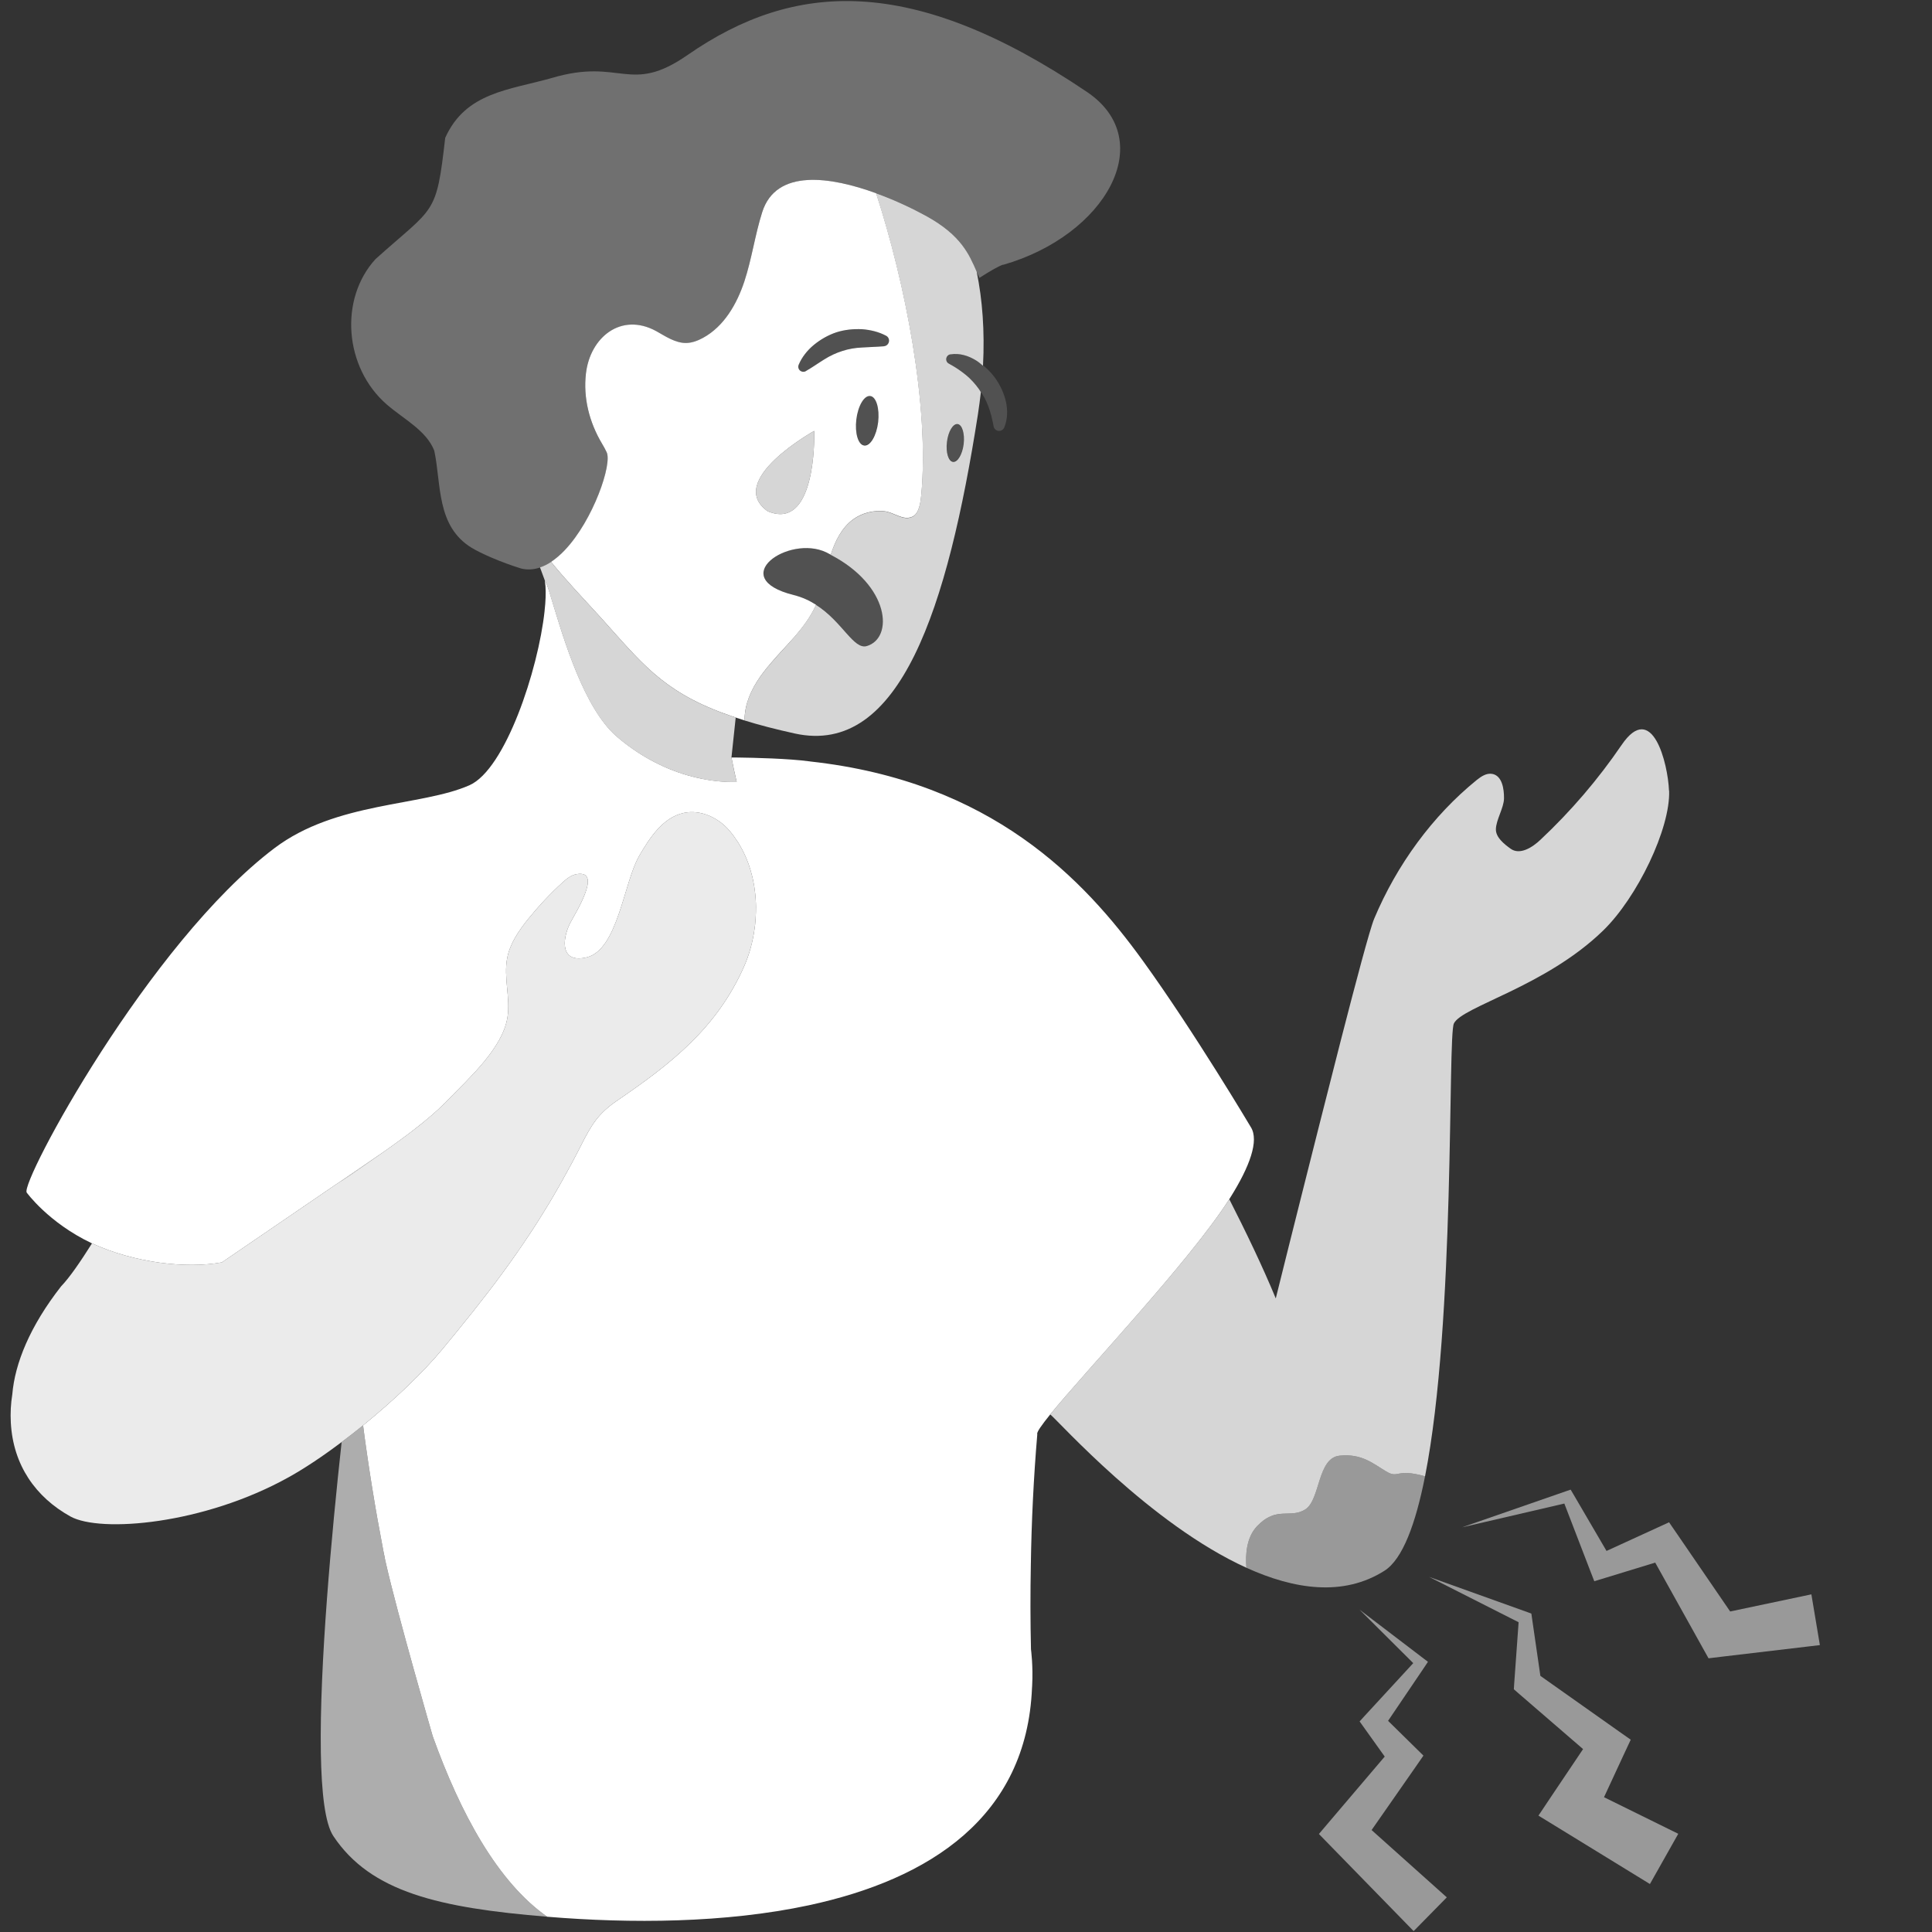<svg viewBox="0 0 300 300" xmlns="http://www.w3.org/2000/svg"><rect x="0" y="0" width="300" height="300" fill="#333333" stroke="none"/><g fill="#fff"><path d="m 117.39 140.8 c 0 .24 0 .48 -.01 .71 .01 .05 .01 .08 0 .13 -.02 .66 -.06 1.31 -.13 1.96 -.03 .2 -.05 .38 -.08 .57 .01 .01 .01 .02 0 .03 -.28 2.11 -.86 4.15 -1.68 5.98 -4.23 9.49 -11.3 15.01 -19.6 20.68 -3.02 2.06 -4.02 3.75 -5.69 7.04 -.19 .37 -.37 .74 -.56 1.1 -.61 1.17 -1.21 2.3 -1.83 3.4 -.19 .36 -.39 .72 -.59 1.07 -.2 .36 -.4 .71 -.6 1.06 -.45 .78 -.89 1.55 -1.35 2.31 -.36 .59 -.71 1.16 -1.07 1.74 -1.01 1.64 -2.05 3.23 -3.12 4.79 -.31 .47 -.64 .93 -.96 1.39 -2.77 3.97 -5.77 7.83 -9.18 12.01 -.71 .88 -1.43 1.76 -2.19 2.67 -3.07 3.71 -7.62 8.03 -12.37 11.89 -1.11 .89 -2.22 1.76 -3.33 2.59 -2.85 2.15 -5.67 4.04 -8.18 5.44 -13.23 7.38 -29.29 8.69 -33.93 6.12 -5.41 -3 -8.9 -7.97 -9.26 -14.57 -.08 -1.51 0 -2.98 .23 -4.39 .4 -4.8 2.73 -10.58 7.58 -16.78 1.31 -1.35 3.01 -3.84 4.79 -6.66 0 0 0 -.01 .01 -.01 6.58 3.03 14.63 3.96 20.16 2.95 l 17.8 -12.16 c .03 -.02 .06 -.04 .09 -.05 l .12 -.08 c .85 -.52 1.65 -1.06 2.42 -1.59 1.45 -1.02 3.03 -2.11 4.64 -3.24 .01 -.01 .02 -.01 .03 -.02 .44 -.31 .87 -.62 1.31 -.93 .45 -.32 .9 -.64 1.34 -.97 .42 -.3 .83 -.6 1.23 -.91 .32 -.24 .64 -.48 .95 -.73 .63 -.48 1.25 -.98 1.84 -1.48 1.2 -.99 2.32 -2.01 3.31 -3.04 3.24 -3.36 8.5 -8.02 9.27 -12.85 .48 -3.05 -.63 -6.15 -.04 -9.22 .44 -2.28 1.82 -4.26 3.27 -6.07 1.61 -1.99 3.36 -3.86 5.24 -5.58 .67 -.61 1.41 -1.23 2.3 -1.37 4.15 -.68 -.48 6.45 -1.09 7.71 -1.25 2.59 -1.42 6.2 2.64 5.21 4.78 -1.17 5.74 -11.5 8.06 -15.61 .01 -.04 .02 -.06 .04 -.09 1.67 -2.87 3.7 -6.01 6.95 -6.72 2.63 -.57 5.42 .75 7.15 2.81 .41 .49 .8 1.01 1.13 1.53 .16 .23 .3 .46 .44 .71 .12 .22 .25 .44 .37 .66 .08 .16 .17 .33 .25 .5 .17 .34 .31 .69 .46 1.04 .1 .24 .19 .48 .28 .73 .2 .58 .38 1.15 .52 1.74 .06 .23 .12 .45 .16 .69 .12 .55 .22 1.1 .28 1.65 .07 .5 .11 1 .14 1.49 .02 .34 .04 .68 .04 1.02 z" opacity=".9"/><path d="m 246.98 244.04 l .58 1.49 1.81 -.55 7.65 -2.34 7.26 13.03 1.02 1.83 2.4 -.29 14.89 -1.76 -1.32 -7.88 -12.61 2.66 -8.19 -11.96 -1.3 -1.89 -1.83 .84 -7.88 3.61 -5.15 -8.81 -.42 -.71 -.67 .23 -16.19 5.62 15.88 -3.69 z" opacity=".5"/><path d="m 252.13 272.47 l 1.09 -2.33 -1.82 -1.28 -12.21 -8.63 -1.3 -8.96 -.1 -.71 -.51 -.19 -15.37 -5.51 13.9 7.04 -.69 9.59 -.05 .82 .85 .74 9.9 8.55 -4.96 7.38 -1.97 2.95 3.43 2.1 13.88 8.52 4.4 -7.8 -11.53 -5.68 z" opacity=".5"/><path d="m 212.98 284.17 l 6.88 -9.87 1.17 -1.69 -1.25 -1.23 -4.24 -4.17 5.73 -8.47 .46 -.7 -.57 -.43 -10.06 -7.67 8.35 8.31 -7.49 8.13 -.84 .92 .88 1.23 3.02 4.23 -8.54 10.04 -1.68 1.98 1.99 2.04 12.72 13.04 5.15 -5.24 z" opacity=".5"/><path d="m 259.18 122.78 c .21 5.86 -4.94 16.57 -10.26 21.73 -8.96 8.7 -21.88 11.78 -23.16 14.41 -.98 2 .27 46.24 -4.48 70.32 -4.61 -1.3 -4.04 .43 -6.04 -.76 -1.99 -1.18 -3.77 -2.81 -7.24 -2.44 -3.47 .36 -2.96 6.87 -5.33 8.35 s -4.44 -.59 -7.47 2.59 c -1.65 1.74 -1.83 4.39 -1.66 6.46 -14.93 -6.79 -29.06 -22.66 -30.46 -23.81 5.68 -6.97 21.73 -23.88 27.8 -33.42 2.57 5.04 5.17 10.44 7.22 15.41 1.36 -5.46 2.72 -10.93 4.1 -16.39 2.43 -9.6 9.85 -39.39 11.18 -42.57 3.53 -8.4 9.07 -15.98 15.91 -21.53 .7 -.56 1.53 -1.12 2.42 -.96 1.52 .27 1.85 2.28 1.83 3.82 -.02 1.45 -1.24 3.33 -1.26 4.78 -.02 1.26 1.27 2.29 2.3 3.03 1.43 1.01 3.36 -.2 4.63 -1.41 4.72 -4.43 8.95 -9.37 12.59 -14.71 4.76 -6.99 7.2 2.89 7.36 7.09 z" opacity=".8"/><path d="m 191.06 185.92 c -.06 .1 -.11 .19 -.18 .29 -6.07 9.54 -22.12 26.46 -27.8 33.42 -1.39 1.72 -2.16 2.82 -2.01 3.08 -.58 6.87 -.9 13.62 -1 20.13 -.09 4.54 -.08 8.98 .02 13.27 0 0 .35 2.54 .18 5.68 0 .1 -.01 .19 -.02 .29 -.82 20.08 -15.94 29.75 -34.66 33.77 -12.97 2.78 -27.7 2.85 -40.62 1.78 -7.65 -5.35 -13.44 -15.94 -17.78 -28.04 0 0 -5.5 -19 -7.28 -26.91 v -.01 c -.04 -.17 -.07 -.33 -.11 -.49 -.03 -.16 -.06 -.32 -.09 -.47 -.07 -.3 -.12 -.57 -.17 -.83 -.02 -.12 -.04 -.25 -.07 -.38 -.6 -3.12 -1.14 -6.15 -1.6 -9.01 -.01 -.1 -.04 -.19 -.05 -.28 -.15 -.88 -.28 -1.76 -.41 -2.61 -.09 -.56 -.17 -1.11 -.25 -1.66 -.06 -.36 -.11 -.73 -.16 -1.09 -.03 -.16 -.05 -.33 -.07 -.49 -.04 -.25 -.08 -.52 -.11 -.76 -.13 -.86 -.23 -1.69 -.34 -2.5 -.03 -.26 -.07 -.52 -.1 -.77 4.75 -3.86 9.3 -8.18 12.37 -11.89 .76 -.91 1.48 -1.79 2.19 -2.67 3.41 -4.18 6.41 -8.04 9.18 -12.01 .32 -.46 .65 -.92 .96 -1.39 1.07 -1.56 2.11 -3.15 3.12 -4.79 .36 -.58 .71 -1.15 1.07 -1.74 .46 -.76 .9 -1.53 1.35 -2.31 .2 -.35 .4 -.7 .6 -1.06 .2 -.35 .4 -.71 .59 -1.07 .62 -1.1 1.22 -2.23 1.83 -3.4 .19 -.36 .37 -.73 .56 -1.1 1.67 -3.29 2.67 -4.98 5.69 -7.04 8.3 -5.67 15.37 -11.19 19.6 -20.68 .82 -1.83 1.4 -3.87 1.68 -5.98 .01 -.01 .01 -.02 0 -.03 .03 -.19 .05 -.37 .08 -.57 .07 -.65 .11 -1.3 .13 -1.96 .01 -.05 .01 -.08 0 -.13 .01 -.23 .01 -.47 .01 -.71 0 -.34 -.02 -.68 -.04 -1.02 -.03 -.49 -.07 -.99 -.14 -1.49 -.06 -.55 -.16 -1.1 -.28 -1.65 -.04 -.24 -.1 -.46 -.16 -.69 -.14 -.59 -.32 -1.16 -.52 -1.74 -.09 -.25 -.18 -.49 -.28 -.73 -.15 -.35 -.29 -.7 -.46 -1.04 -.08 -.17 -.17 -.34 -.25 -.5 -.12 -.22 -.25 -.44 -.37 -.66 -.14 -.25 -.28 -.48 -.44 -.71 -.33 -.52 -.72 -1.04 -1.13 -1.53 -1.73 -2.06 -4.52 -3.38 -7.15 -2.81 -3.25 .71 -5.28 3.85 -6.95 6.72 -.02 .03 -.03 .05 -.04 .09 -2.32 4.11 -3.28 14.44 -8.06 15.61 -4.06 .99 -3.89 -2.62 -2.64 -5.21 .61 -1.26 5.24 -8.39 1.09 -7.71 -.89 .14 -1.63 .76 -2.3 1.37 -1.88 1.72 -3.63 3.59 -5.24 5.58 -1.45 1.81 -2.83 3.79 -3.27 6.07 -.59 3.07 .52 6.17 .04 9.22 -.77 4.83 -6.03 9.49 -9.27 12.85 -.99 1.03 -2.11 2.05 -3.31 3.04 -.6 .5 -1.21 .99 -1.84 1.48 -.31 .25 -.63 .49 -.95 .73 -.4 .31 -.81 .61 -1.23 .91 -.44 .33 -.89 .65 -1.34 .97 -.44 .31 -.87 .62 -1.31 .93 -.01 .01 -.02 .01 -.03 .02 l -7.06 4.83 -.12 .08 c -.03 .01 -.06 .03 -.09 .05 l -17.8 12.16 c -5.53 1.01 -13.58 .08 -20.16 -2.95 -.03 -.01 -.05 -.02 -.07 -.03 -6.69 -3.18 -10.08 -7.86 -10.08 -7.87 -.96 -1.66 18.96 -38.74 38.48 -53.47 9.59 -7.25 22.78 -6.46 30.28 -9.77 5.58 -2.48 10.68 -17.94 11.66 -27.03 v -.04 c .17 -1.48 .21 -2.78 .14 -3.83 -.02 -.34 -.08 -.54 -.08 -.71 l -.03 -.21 c .05 .09 .2 .35 .37 .77 .11 .34 .24 .7 .36 1.09 0 .02 .01 .05 .02 .07 1.72 5.57 4.66 16.3 9.48 21.42 .32 .34 .65 .66 .99 .95 8.64 7.38 17.4 7.04 18.58 7.01 -.28 -1.21 -.55 -2.48 -.81 -3.8 0 0 .42 0 1.1 .01 2.32 .03 7.79 .15 11.07 .6 .01 0 .03 0 .04 .01 28.2 3.09 42.55 18.35 51.63 30.89 8.01 11.07 16.82 25.91 16.82 25.91 1.28 2.07 -.17 6.08 -3.18 10.88 z"/><path d="m 14.29 193.07 c -.01 0 -.01 .01 -.01 .01 -.02 -.02 -.04 -.03 -.06 -.04 .02 .01 .04 .02 .07 .03 z"/><path d="m 59.52 178.9 c -1.61 1.13 -3.19 2.22 -4.64 3.24 -.81 .56 -1.65 1.12 -2.54 1.67 z"/><path d="m 155.78 41.09 c -.6 .18 -1.9 .9 -3.7 2.06 -1.34 -2.92 -2.2 -6.24 -8.16 -9.56 -5.58 -3.11 -22.41 -10.66 -25.58 -.62 -1.12 3.53 -1.6 7.23 -2.76 10.75 -1.16 3.51 -3.16 6.96 -6.39 8.75 -.83 .45 -1.73 .8 -2.67 .8 -1.69 0 -3.16 -1.02 -4.63 -1.83 -5.45 -2.99 -10.27 .95 -10.92 6.6 -.42 3.74 .52 7.53 2.51 10.86 .25 .43 .49 .87 .72 1.31 .91 1.79 -2.05 10.57 -6.5 15.25 -.34 .35 -.68 .69 -1.04 .99 -.17 .15 -.36 .29 -.53 .43 -.17 .13 -.35 .26 -.52 .37 -.01 .01 -.02 .01 -.03 .02 -.56 .38 -1.13 .66 -1.72 .85 -.95 .33 -1.94 .4 -2.94 .16 -3.17 -.98 -6.23 -2.34 -7.67 -3.21 -5.54 -3.38 -4.7 -9.9 -5.82 -15.1 -1.24 -3.14 -4.74 -4.88 -7.36 -7.15 -6.61 -5.73 -7.44 -16.37 -1.76 -22.59 9.22 -8.28 9.43 -6.62 10.82 -18.82 3.18 -7.1 9.94 -7.42 16.55 -9.3 10.81 -3.21 12.06 2.71 21.13 -3.6 16.49 -11.43 34.81 -12.57 61.98 5.77 11.19 7.55 2.9 22.27 -13.01 26.84 z" opacity=".3"/><path d="m 136.03 30 c -6.98 -2.54 -15.52 -3.9 -17.68 2.96 -1.12 3.53 -1.61 7.23 -2.77 10.75 -1.16 3.5 -3.15 6.96 -6.39 8.74 -.82 .45 -1.73 .8 -2.66 .81 -1.69 0 -3.16 -1.02 -4.63 -1.84 -5.45 -2.98 -10.28 .96 -10.92 6.6 -.43 3.74 .51 7.53 2.5 10.87 .26 .43 .49 .86 .71 1.31 .92 1.78 -2.05 10.56 -6.5 15.24 -.67 .71 -1.39 1.32 -2.12 1.81 2.4 2.95 4.96 5.62 7.52 8.43 .46 .51 .91 .99 1.31 1.46 5.87 6.55 9.32 10.8 19.84 14.28 .44 .15 .9 .3 1.36 .44 .02 -.93 .14 -1.85 .42 -2.76 .7 -2.33 2.09 -4.28 3.69 -6.14 1.19 -1.4 2.5 -2.75 3.72 -4.14 1.29 -1.5 2.47 -3.08 3.27 -4.87 .01 -.01 .02 -.03 .02 -.04 -1 -.64 -2.14 -1.18 -3.46 -1.51 -10.6 -2.64 -.82 -9.43 5.05 -6.63 .25 .12 .46 .25 .69 .36 .68 -2.11 1.7 -4.18 3.47 -5.48 1.37 -1 3.13 -1.44 4.82 -1.27 1.54 .15 2.9 1.5 4.36 .86 1.12 -.47 1.31 -2.42 1.41 -3.43 1.27 -13.73 -2.46 -32.78 -7.02 -46.82 z m -14.88 49.83 c -.57 0 -1.21 -.14 -1.93 -.43 -6.71 -4.75 7.21 -12.49 7.21 -12.49 s .43 12.92 -5.28 12.92 z m 15.21 -14.29 c -.26 2.13 -1.23 3.76 -2.16 3.64 -.95 -.11 -1.48 -1.93 -1.23 -4.05 .26 -2.13 1.23 -3.76 2.16 -3.64 .93 .11 1.47 1.93 1.23 4.05 z m .9 -11.77 h -.02 c -1.19 .1 -2.3 .11 -3.38 .19 -1.07 .05 -2.09 .22 -3.06 .54 -.96 .3 -1.91 .74 -2.81 1.31 -.9 .55 -1.79 1.2 -2.84 1.8 l -.02 .02 c -.2 .12 -.46 .14 -.69 .04 -.41 -.17 -.59 -.64 -.42 -1.03 .5 -1.19 1.33 -2.23 2.34 -3.07 1.02 -.84 2.22 -1.54 3.52 -1.97 1.31 -.42 2.67 -.54 3.99 -.48 1.32 .1 2.58 .41 3.72 1.01 .26 .13 .43 .38 .46 .68 .04 .48 -.31 .91 -.79 .95 z"/><path d="m 147.59 55.03 c 1.4 -.24 2.81 .22 3.96 .93 .4 .24 .74 .54 1.09 .83 .28 -5.38 -.09 -10.25 -.98 -14.6 -1.16 -2.68 -2.42 -5.64 -7.73 -8.59 -1.77 -.98 -4.66 -2.42 -7.9 -3.59 4.56 14.05 8.29 33.1 7.02 46.83 -.1 1.01 -.29 2.95 -1.41 3.43 -1.45 .64 -2.81 -.71 -4.35 -.87 -1.69 -.17 -3.44 .27 -4.82 1.27 -1.77 1.3 -2.79 3.36 -3.48 5.48 9.2 4.77 9.79 12.9 5.63 14.16 -2.06 .64 -3.79 -3.77 -7.91 -6.39 0 .01 -.01 .03 -.02 .04 -.8 1.79 -1.98 3.36 -3.27 4.87 -1.21 1.4 -2.52 2.75 -3.71 4.15 -1.6 1.85 -2.99 3.8 -3.69 6.13 -.27 .9 -.39 1.83 -.42 2.76 2.28 .71 4.83 1.37 7.82 2.03 16.35 3.59 23.74 -19.53 28.43 -49.55 .18 -1.18 .33 -2.33 .46 -3.46 -.1 -.14 -.17 -.29 -.27 -.43 -.59 -.83 -1.28 -1.6 -2.06 -2.24 -.8 -.64 -1.6 -1.19 -2.56 -1.71 l -.09 -.05 c -.2 -.1 -.35 -.3 -.39 -.54 -.07 -.42 .21 -.83 .64 -.9 z m 1.11 10.81 c .71 .09 1.13 1.48 .94 3.1 -.2 1.63 -.95 2.87 -1.66 2.78 -.71 -.08 -1.14 -1.47 -.94 -3.1 .19 -1.62 .94 -2.87 1.66 -2.78 z" opacity=".8"/><ellipse cx="148.34" cy="68.77" opacity=".15" rx="2.96" ry="1.31" transform="matrix(.121 -.993 .993 .121 62.1 207.69)"/><ellipse cx="134.66" cy="65.33" opacity=".15" rx="3.88" ry="1.71" transform="matrix(.121 -.993 .993 .121 53.49 191.08)"/><path d="m 128.31 85.77 c 9.88 4.72 10.59 13.23 6.32 14.54 -2.56 .78 -4.61 -6.22 -11.38 -7.91 -10.59 -2.64 -.81 -9.43 5.06 -6.63 z" fill-rule="evenodd" opacity=".15"/><path d="m 125.14 57.62 c 1.05 -.61 1.94 -1.25 2.85 -1.82 .9 -.57 1.84 -1 2.81 -1.3 .97 -.32 1.99 -.49 3.06 -.55 1.07 -.08 2.18 -.08 3.38 -.19 h .02 c .48 -.04 .83 -.46 .79 -.94 -.03 -.3 -.21 -.56 -.46 -.69 -1.14 -.6 -2.4 -.91 -3.72 -1 -1.31 -.07 -2.69 .06 -3.99 .48 s -2.5 1.13 -3.51 1.97 c -1.02 .85 -1.85 1.87 -2.36 3.07 -.17 .4 .02 .86 .42 1.03 .23 .1 .49 .08 .7 -.04 l .03 -.01 z" opacity=".15"/><path d="m 147.43 56.51 c .96 .53 1.76 1.07 2.56 1.71 .79 .64 1.47 1.41 2.06 2.24 .6 .83 1.09 1.72 1.43 2.67 .36 .95 .59 1.92 .8 3.02 l .01 .06 c .09 .47 .54 .78 1.01 .69 .29 -.06 .53 -.26 .64 -.52 .52 -1.25 .55 -2.69 .26 -4.01 -.31 -1.33 -.89 -2.58 -1.68 -3.68 -.8 -1.09 -1.8 -2.02 -2.96 -2.73 -1.15 -.7 -2.56 -1.17 -3.96 -.93 -.42 .07 -.71 .47 -.64 .89 .04 .24 .19 .44 .39 .55 l .09 .05 z" opacity=".15"/><path d="m 114.39 121.43 c -1.18 .02 -9.95 .36 -18.59 -7.02 -.34 -.29 -.67 -.61 -.99 -.95 -4.82 -5.11 -7.75 -15.85 -9.48 -21.42 -.01 -.02 -.02 -.04 -.02 -.06 -.12 -.39 -.25 -.76 -.35 -1.1 -.17 -.42 -.32 -.67 -.37 -.77 l -.74 -2.01 c .59 -.18 1.15 -.47 1.72 -.84 2.4 2.95 4.96 5.62 7.52 8.43 .46 .51 .91 .99 1.31 1.46 5.87 6.55 9.32 10.8 19.84 14.28 l -.66 6.2 c .26 1.32 .52 2.59 .81 3.8 z" opacity=".8"/><path d="m 121.15 79.83 c -.57 0 -1.21 -.14 -1.93 -.43 -6.71 -4.75 7.21 -12.49 7.21 -12.49 s .43 12.92 -5.28 12.92 z" opacity=".8"/><path d="m 84.97 297.63 c -16.76 -1.38 -27.4 -3.8 -33.21 -12.53 -1.28 -1.92 -1.84 -6.7 -1.94 -12.99 -.22 -13.55 1.69 -34.12 3.23 -48.19 1.11 -.83 2.22 -1.7 3.33 -2.59 .03 .25 .07 .51 .1 .77 .11 .81 .21 1.64 .34 2.5 .03 .24 .07 .51 .11 .76 .02 .16 .04 .33 .07 .49 .05 .36 .1 .73 .16 1.09 .08 .55 .16 1.1 .25 1.66 .13 .85 .26 1.73 .41 2.61 .01 .09 .04 .18 .05 .28 .46 2.86 1 5.89 1.6 9.01 .03 .13 .05 .26 .07 .38 .09 .5 .22 1.11 .37 1.8 1.78 7.91 7.28 26.91 7.28 26.91 4.34 12.1 10.13 22.69 17.78 28.04 z" opacity=".6"/><path d="m 221.28 229.24 c -1.46 7.38 -3.48 12.88 -6.31 14.67 -6.37 4.04 -14 2.91 -21.43 -.47 -.17 -2.07 .01 -4.72 1.66 -6.46 3.03 -3.17 5.1 -1.11 7.47 -2.59 s 1.85 -7.99 5.33 -8.35 c 3.47 -.37 5.25 1.26 7.24 2.44 2 1.18 1.43 -.54 6.04 .76 z" opacity=".5"/></g></svg>